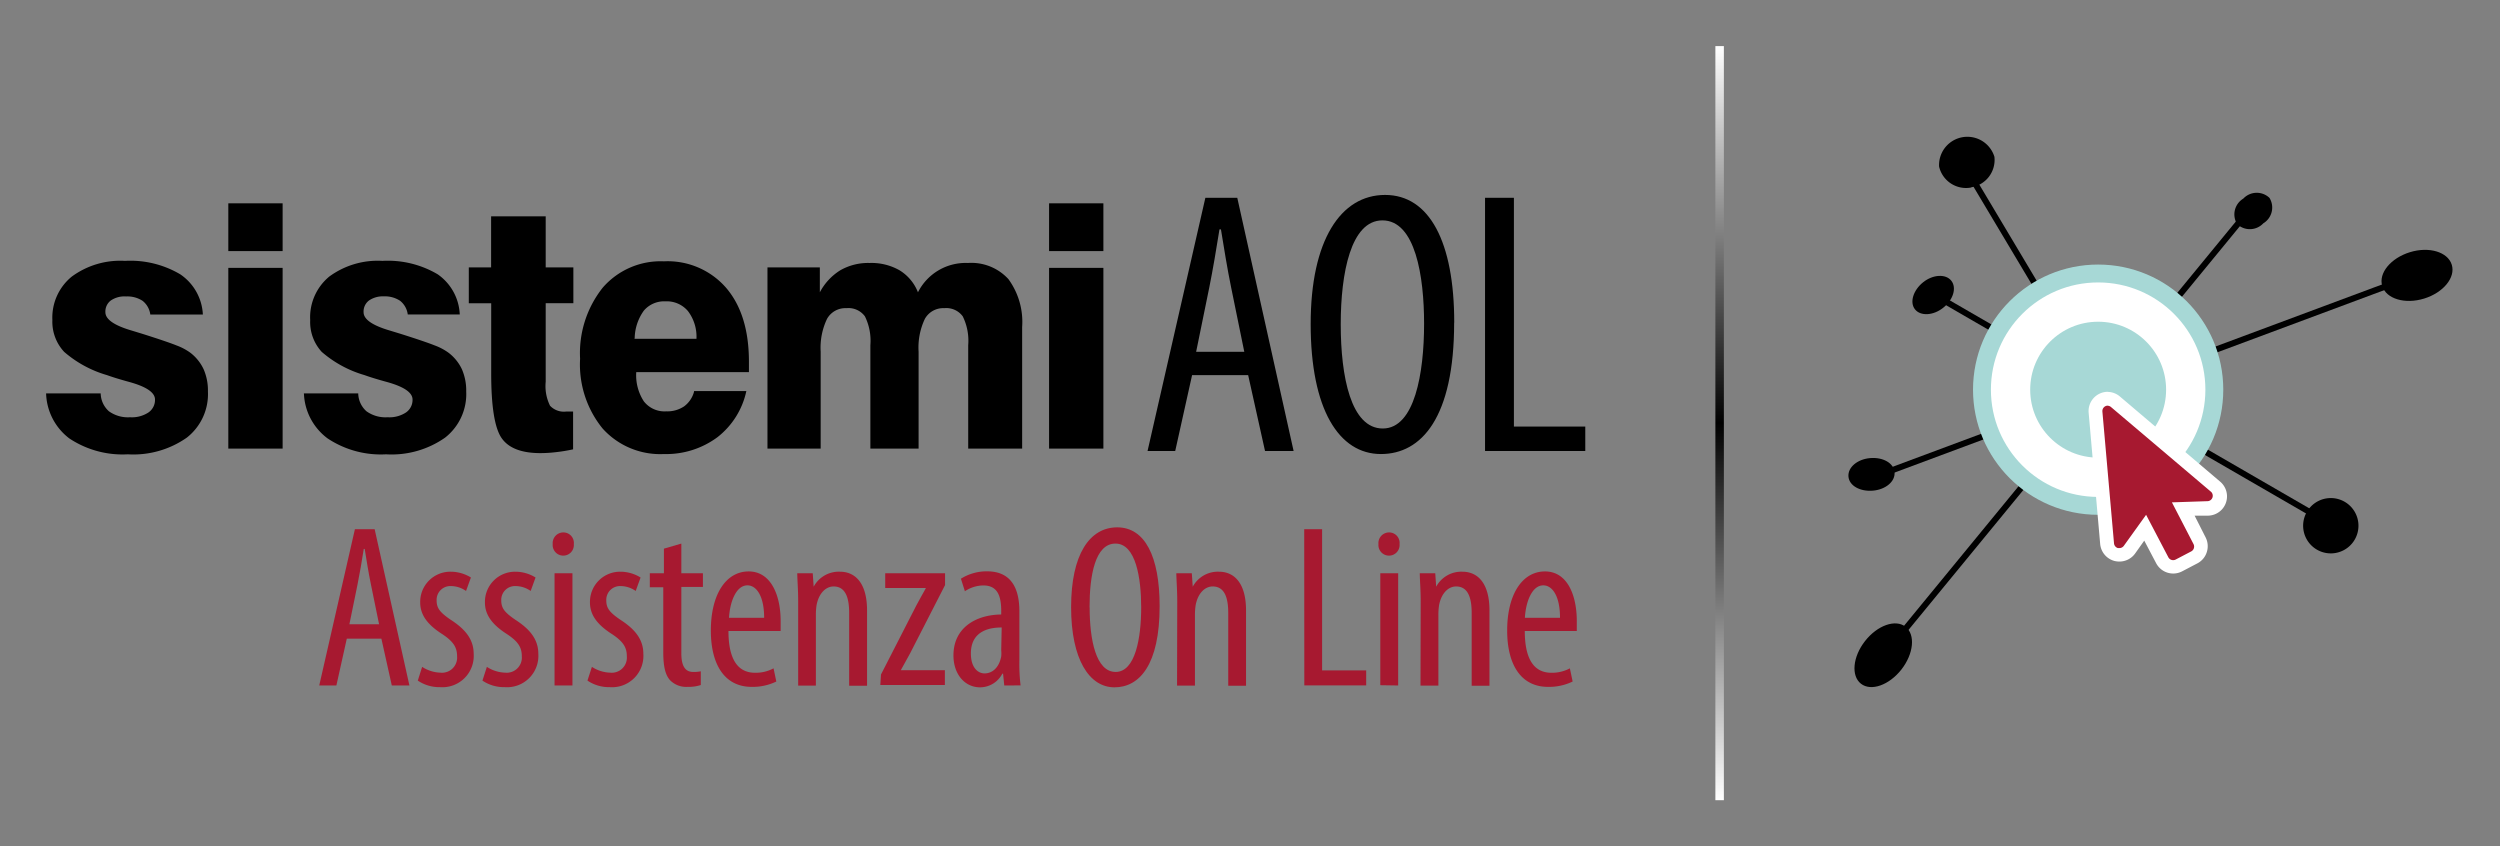 <svg id="Livello_7" data-name="Livello 7" xmlns="http://www.w3.org/2000/svg" xmlns:xlink="http://www.w3.org/1999/xlink" viewBox="0 0 271.12 91.78"><rect x="0" y="0" width="271.12" height="91.78" fill="#808080" stroke="none"/><defs><style>.cls-1,.cls-2{fill:none;}.cls-1{stroke-width:0.92px;stroke:url(#Sfumatura_senza_nome_22);}.cls-2{stroke:#000;stroke-width:0.66px;}.cls-3{fill:#ad0f20;}.cls-4,.cls-7{fill:#fff;}.cls-4{stroke:#a7d8d6;stroke-miterlimit:10;stroke-width:1.94px;}.cls-5{fill:#a71930;}.cls-6{fill:#a7d8d6;}</style><linearGradient id="Sfumatura_senza_nome_22" x1="186.49" y1="86.78" x2="186.49" y2="5" gradientUnits="userSpaceOnUse"><stop offset="0" stop-color="#fff"/><stop offset="0.5"/><stop offset="1" stop-color="#fff"/></linearGradient></defs><title>1</title><line class="cls-1" x1="186.49" y1="5" x2="186.49" y2="86.78"/><path d="M134.94,38.15l-1.43-7c-.41-2-.77-4.24-1.1-6.27h-.16c-.33,2.08-.73,4.44-1.1,6.27l-1.43,7Zm-5.66,2.53-1.83,8.23h-3l6.27-27.46h3.46l6.11,27.46h-3.1l-1.83-8.23Z"/><path d="M145.4,35.18c0,5.66,1.1,11.29,4.56,11.29s4.48-6,4.48-11.37c0-5.13-.94-11.2-4.52-11.2-3.42,0-4.52,5.7-4.52,11.28m12.3-.2c0,10.31-3.54,14.26-7.94,14.26-4.56,0-7.62-4.85-7.62-14.1,0-9.09,3.26-14,8.07-14s7.5,5.09,7.5,13.85"/><polygon points="161.05 21.45 164.18 21.45 164.18 46.26 171.92 46.26 171.92 48.91 161.05 48.91 161.05 21.45"/><path d="M5,42.66h5.92a2.65,2.65,0,0,0,.89,1.94,3.53,3.53,0,0,0,2.29.65,3.27,3.27,0,0,0,2-.52,1.65,1.65,0,0,0,.71-1.4q0-1.14-2.8-1.91-1.5-.41-2.41-.74a12.29,12.29,0,0,1-4.64-2.52A4.79,4.79,0,0,1,5.68,34.7,5.73,5.73,0,0,1,7.78,30a8.87,8.87,0,0,1,5.77-1.71,10.63,10.63,0,0,1,6,1.46A5.59,5.59,0,0,1,22,34.11H16.3a2.26,2.26,0,0,0-.83-1.48,3,3,0,0,0-1.79-.48A2.62,2.62,0,0,0,12,32.6a1.5,1.5,0,0,0-.57,1.26q0,1.16,2.89,2l1.08.33q2.69.85,3.74,1.27a6.18,6.18,0,0,1,1.51.8,4.84,4.84,0,0,1,1.44,1.8,5.78,5.78,0,0,1,.46,2.4,6,6,0,0,1-2.29,5,10.1,10.1,0,0,1-6.4,1.81,10.41,10.41,0,0,1-6.35-1.73A6.36,6.36,0,0,1,5,42.66"/><path d="M24.76,22.05h5.89v5.18H24.76Zm0,7h5.89V48.65H24.76Z"/><path d="M32.93,42.66h5.92a2.65,2.65,0,0,0,.89,1.94,3.53,3.53,0,0,0,2.29.65,3.27,3.27,0,0,0,2-.52,1.65,1.65,0,0,0,.71-1.4q0-1.14-2.8-1.91-1.5-.41-2.41-.74a12.29,12.29,0,0,1-4.64-2.52,4.79,4.79,0,0,1-1.25-3.44A5.73,5.73,0,0,1,35.7,30a8.87,8.87,0,0,1,5.77-1.71,10.63,10.63,0,0,1,6,1.46,5.59,5.59,0,0,1,2.39,4.35H44.22a2.26,2.26,0,0,0-.83-1.48,3,3,0,0,0-1.79-.48A2.63,2.63,0,0,0,40,32.6a1.5,1.5,0,0,0-.57,1.26q0,1.16,2.89,2l1.08.33q2.69.85,3.74,1.27a6.14,6.14,0,0,1,1.51.8,4.83,4.83,0,0,1,1.45,1.8,5.79,5.79,0,0,1,.46,2.4,6,6,0,0,1-2.29,5,10.1,10.1,0,0,1-6.4,1.81,10.41,10.41,0,0,1-6.35-1.73,6.36,6.36,0,0,1-2.56-4.89"/><path d="M50.84,32.89V29h2.42V23.46h5.92V29h3v3.88h-3V41.4A4.8,4.8,0,0,0,59.65,44a2.05,2.05,0,0,0,1.75.63h.44l.31,0v4.1q-.92.2-1.81.3a14.52,14.52,0,0,1-1.73.11q-3.08,0-4.21-1.63t-1.13-7V32.89Z"/><path d="M68.8,36.74l6.73,0a4.6,4.6,0,0,0-.92-3,3,3,0,0,0-2.44-1.06,2.89,2.89,0,0,0-2.34,1,5.27,5.27,0,0,0-1,3m6.43,5.73h5.68a8.63,8.63,0,0,1-3.13,5A9.32,9.32,0,0,1,72,49.24a8.4,8.4,0,0,1-6.65-2.77,11,11,0,0,1-2.44-7.56,11.41,11.41,0,0,1,2.46-7.72A8.31,8.31,0,0,1,72,28.34a8.4,8.4,0,0,1,6.76,2.89q2.46,2.89,2.46,8c0,.31,0,.55,0,.71s0,.3,0,.42H69a5.18,5.18,0,0,0,.82,3.16,2.84,2.84,0,0,0,2.42,1.09,3.29,3.29,0,0,0,1.95-.54,2.9,2.9,0,0,0,1.08-1.6"/><path d="M83.23,48.65V29h5.68v2.7a6.23,6.23,0,0,1,2.22-2.39,6.08,6.08,0,0,1,3.17-.79,6.15,6.15,0,0,1,3.25.79,4.88,4.88,0,0,1,2,2.39,5.79,5.79,0,0,1,5.42-3.18,5.44,5.44,0,0,1,4.39,1.75,7.87,7.87,0,0,1,1.49,5.2V48.65H105V37.44a6,6,0,0,0-.59-3.13,2.21,2.21,0,0,0-2-.89,2.28,2.28,0,0,0-2.11,1.16,7.26,7.26,0,0,0-.68,3.57V48.65H94.39V37.44a6,6,0,0,0-.59-3.13,2.21,2.21,0,0,0-2-.89,2.28,2.28,0,0,0-2.11,1.16A7.26,7.26,0,0,0,89,38.14V48.65Z"/><path d="M113.77,22.05h5.89v5.18h-5.89Zm0,7h5.89V48.65h-5.89Z"/><path d="M262.89,32.38c2.08-.64,3.43-2.28,3-3.67s-2.46-2-4.54-1.36-3.43,2.28-3,3.67,2.46,2,4.54,1.36"/><path d="M213.77,20.31A3,3,0,0,0,216.29,17a3.07,3.07,0,0,0-6,1.06,3,3,0,0,0,3.51,2.27"/><path d="M210.73,33.38c1.09-.85,1.49-2.16.89-2.93s-2-.69-3.06.16-1.49,2.16-.89,2.93,2,.69,3.06-.16"/><path d="M203.12,53.21c1.38-.12,2.43-1,2.34-2s-1.27-1.65-2.65-1.53-2.43,1-2.35,2,1.27,1.65,2.65,1.53"/><path d="M206.21,72.6c1.33-1.71,1.53-3.78.44-4.63s-3.05-.16-4.39,1.55-1.53,3.78-.44,4.63,3.05.16,4.39-1.55"/><path d="M253.06,60a3,3,0,1,0-3.28-2.75A3,3,0,0,0,253.06,60"/><path d="M245.45,24.22a2,2,0,0,0,.67-2.76,2,2,0,0,0-2.84.08,2,2,0,0,0-.67,2.76,2,2,0,0,0,2.84-.08"/><line class="cls-2" x1="213.69" y1="19.05" x2="227.54" y2="42.26"/><line class="cls-2" x1="243.32" y1="23.51" x2="205.72" y2="69.32"/><line class="cls-2" x1="210.89" y1="32.63" x2="251.41" y2="56.07"/><line class="cls-2" x1="259.22" y1="30.87" x2="204.78" y2="51.15"/><path class="cls-3" d="M228.13,44.51c1.42-.43,2.31-1.64,2-2.7s-1.74-1.56-3.16-1.13-2.31,1.64-2,2.7,1.74,1.56,3.16,1.13"/><circle class="cls-4" cx="227.54" cy="42.26" r="12.6"/><path class="cls-5" d="M37.61,69.26l-1.13,5.08H34.62l3.87-16.95h2.14L44.4,74.34H42.49l-1.13-5.08Zm3.5-1.56-.88-4.3c-.25-1.21-.48-2.62-.68-3.87h-.1c-.2,1.28-.45,2.74-.68,3.87l-.88,4.3Z"/><path class="cls-5" d="M45.78,72.32a3.85,3.85,0,0,0,2,.63,1.64,1.64,0,0,0,1.79-1.76c0-.93-.33-1.56-1.56-2.39-1.58-1-2.44-2.06-2.44-3.47A3.27,3.27,0,0,1,48.88,62a4.18,4.18,0,0,1,2.19.63l-.53,1.46a2.86,2.86,0,0,0-1.61-.53,1.49,1.49,0,0,0-1.58,1.53c0,.83.3,1.28,1.51,2.11,1.41.91,2.51,2,2.51,3.7a3.4,3.4,0,0,1-3.65,3.62,4.16,4.16,0,0,1-2.41-.71Z"/><path class="cls-5" d="M52.8,72.32a3.85,3.85,0,0,0,2,.63,1.64,1.64,0,0,0,1.79-1.76c0-.93-.33-1.56-1.56-2.39-1.58-1-2.44-2.06-2.44-3.47A3.27,3.27,0,0,1,55.89,62a4.18,4.18,0,0,1,2.19.63l-.53,1.46a2.86,2.86,0,0,0-1.61-.53,1.49,1.49,0,0,0-1.58,1.53c0,.83.3,1.28,1.51,2.11,1.41.91,2.51,2,2.51,3.7a3.4,3.4,0,0,1-3.65,3.62,4.16,4.16,0,0,1-2.41-.71Z"/><path class="cls-5" d="M62.23,59a1.15,1.15,0,1,1-2.29,0,1.16,1.16,0,0,1,1.13-1.26A1.14,1.14,0,0,1,62.23,59ZM60.14,74.34V62.17h1.94V74.34Z"/><path class="cls-5" d="M64.19,72.32a3.85,3.85,0,0,0,2,.63,1.64,1.64,0,0,0,1.79-1.76c0-.93-.33-1.56-1.56-2.39-1.58-1-2.44-2.06-2.44-3.47A3.27,3.27,0,0,1,67.28,62a4.18,4.18,0,0,1,2.19.63l-.53,1.46a2.86,2.86,0,0,0-1.61-.53,1.49,1.49,0,0,0-1.58,1.53c0,.83.3,1.28,1.51,2.11,1.41.91,2.51,2,2.51,3.7a3.4,3.4,0,0,1-3.65,3.62,4.16,4.16,0,0,1-2.41-.71Z"/><path class="cls-5" d="M73.89,58.95v3.22h2.34v1.48H73.89v7.22c0,1.58.58,2,1.28,2A3.54,3.54,0,0,0,76,72.8L76,74.29a4.26,4.26,0,0,1-1.43.2,2.46,2.46,0,0,1-1.91-.73c-.48-.55-.73-1.38-.73-3.07v-7H70.47V62.17H72V59.5Z"/><path class="cls-5" d="M79,68.43c0,3.72,1.48,4.53,2.89,4.53a4.09,4.09,0,0,0,2-.48l.3,1.43a5.86,5.86,0,0,1-2.67.58c-2.92,0-4.43-2.39-4.43-6.11,0-3.95,1.66-6.41,4.1-6.41s3.47,2.62,3.47,5.38c0,.45,0,.78,0,1.08ZM82.87,67c0-2.44-.88-3.52-1.81-3.52-1.26,0-1.91,1.86-2,3.52Z"/><path class="cls-5" d="M86.56,65.31c0-1.43-.08-2.16-.1-3.14h1.68l.1,1.46h0A3.09,3.09,0,0,1,91.09,62c1.68,0,2.94,1.26,2.94,4.2v8.17H92.09V66.49c0-1.43-.28-2.89-1.69-2.89-.8,0-1.58.68-1.84,2a6.89,6.89,0,0,0-.08,1.08v7.67H86.56Z"/><path class="cls-5" d="M95.54,73.15l3.85-7.52c.33-.63.7-1.26,1-1.81v-.05H96V62.17h6.49v1.28l-3.8,7.42c-.33.63-.71,1.26-1,1.81v0h4.78v1.61h-7Z"/><path class="cls-5" d="M108.91,74.34l-.13-1.28h-.08a2.73,2.73,0,0,1-2.41,1.48c-1.63,0-2.89-1.38-2.89-3.47,0-3,2.44-4.4,5.18-4.43v-.38c0-1.63-.4-2.77-1.94-2.77a3.67,3.67,0,0,0-2,.63l-.43-1.36a5.24,5.24,0,0,1,2.84-.8c2.44,0,3.5,1.61,3.5,4.35v5.25a19.41,19.41,0,0,0,.13,2.77Zm-.28-6.29c-1,0-3.34.18-3.34,2.82,0,1.58.8,2.16,1.48,2.16.85,0,1.58-.63,1.81-1.84a3.23,3.23,0,0,0,0-.68Z"/><path class="cls-5" d="M125.76,65.74c0,6.36-2.19,8.8-4.9,8.8s-4.7-3-4.7-8.7,2-8.65,5-8.65S125.76,60.33,125.76,65.74Zm-7.59.13c0,3.5.68,7,2.82,7s2.77-3.7,2.77-7c0-3.17-.58-6.92-2.79-6.92S118.16,62.42,118.16,65.86Z"/><path class="cls-5" d="M127.67,65.31c0-1.43-.08-2.16-.1-3.14h1.68l.1,1.46h0A3.09,3.09,0,0,1,132.19,62c1.68,0,2.94,1.26,2.94,4.2v8.17H133.2V66.49c0-1.43-.28-2.89-1.69-2.89-.8,0-1.58.68-1.84,2a6.89,6.89,0,0,0-.08,1.08v7.67h-1.94Z"/><path class="cls-5" d="M141.44,57.39h1.94V72.7h4.78v1.63h-6.71Z"/><path class="cls-5" d="M151.78,59a1.15,1.15,0,1,1-2.29,0,1.16,1.16,0,0,1,1.13-1.26A1.14,1.14,0,0,1,151.78,59Zm-2.09,15.31V62.17h1.94V74.34Z"/><path class="cls-5" d="M154.07,65.31c0-1.43-.08-2.16-.1-3.14h1.68l.1,1.46h0A3.09,3.09,0,0,1,158.59,62c1.68,0,2.94,1.26,2.94,4.2v8.17H159.6V66.49c0-1.43-.28-2.89-1.69-2.89-.8,0-1.58.68-1.84,2a6.89,6.89,0,0,0-.08,1.08v7.67h-1.94Z"/><path class="cls-5" d="M165.36,68.43c0,3.72,1.48,4.53,2.89,4.53a4.09,4.09,0,0,0,2-.48l.3,1.43a5.86,5.86,0,0,1-2.67.58c-2.92,0-4.43-2.39-4.43-6.11,0-3.95,1.66-6.41,4.1-6.41S171,64.58,171,67.35c0,.45,0,.78,0,1.08ZM169.18,67c0-2.44-.88-3.52-1.81-3.52-1.26,0-1.91,1.86-2,3.52Z"/><circle class="cls-6" cx="227.54" cy="42.26" r="7.37"/><path class="cls-5" d="M235.68,61.45a1.34,1.34,0,0,1-1.19-.72l-1.85-3.52-1.72,2.38a1.34,1.34,0,0,1-2.42-.66L227.21,44.7a1.34,1.34,0,0,1,2.2-1.14l10.87,9.21a1.34,1.34,0,0,1-.82,2.36l-2.7.09,1.78,3.4a1.35,1.35,0,0,1,.09,1,1.33,1.33,0,0,1-.66.79l-1.68.88A1.35,1.35,0,0,1,235.68,61.45Z"/><path class="cls-7" d="M228.55,44a.59.59,0,0,1,.38.14l10.87,9.21a.59.59,0,0,1-.36,1l-3.9.13L237.88,59a.59.59,0,0,1-.25.8l-1.68.88a.59.59,0,0,1-.8-.25l-2.41-4.6-2.42,3.37a.6.6,0,0,1-.48.24l-.15,0a.59.59,0,0,1-.43-.52L228,44.63a.59.59,0,0,1,.59-.64m0-1.5a2.09,2.09,0,0,0-2.08,2.28L227.76,59a2.1,2.1,0,0,0,1.53,1.83,2.17,2.17,0,0,0,.55.07,2.1,2.1,0,0,0,1.7-.86l1-1.41,1.29,2.45a2.09,2.09,0,0,0,2.82.88l1.68-.88a2.07,2.07,0,0,0,1-1.23,2.1,2.1,0,0,0-.15-1.6L238,55.92l1.5,0a2.09,2.09,0,0,0,1.28-3.68L229.9,43a2.09,2.09,0,0,0-1.35-.5Z"/></svg>